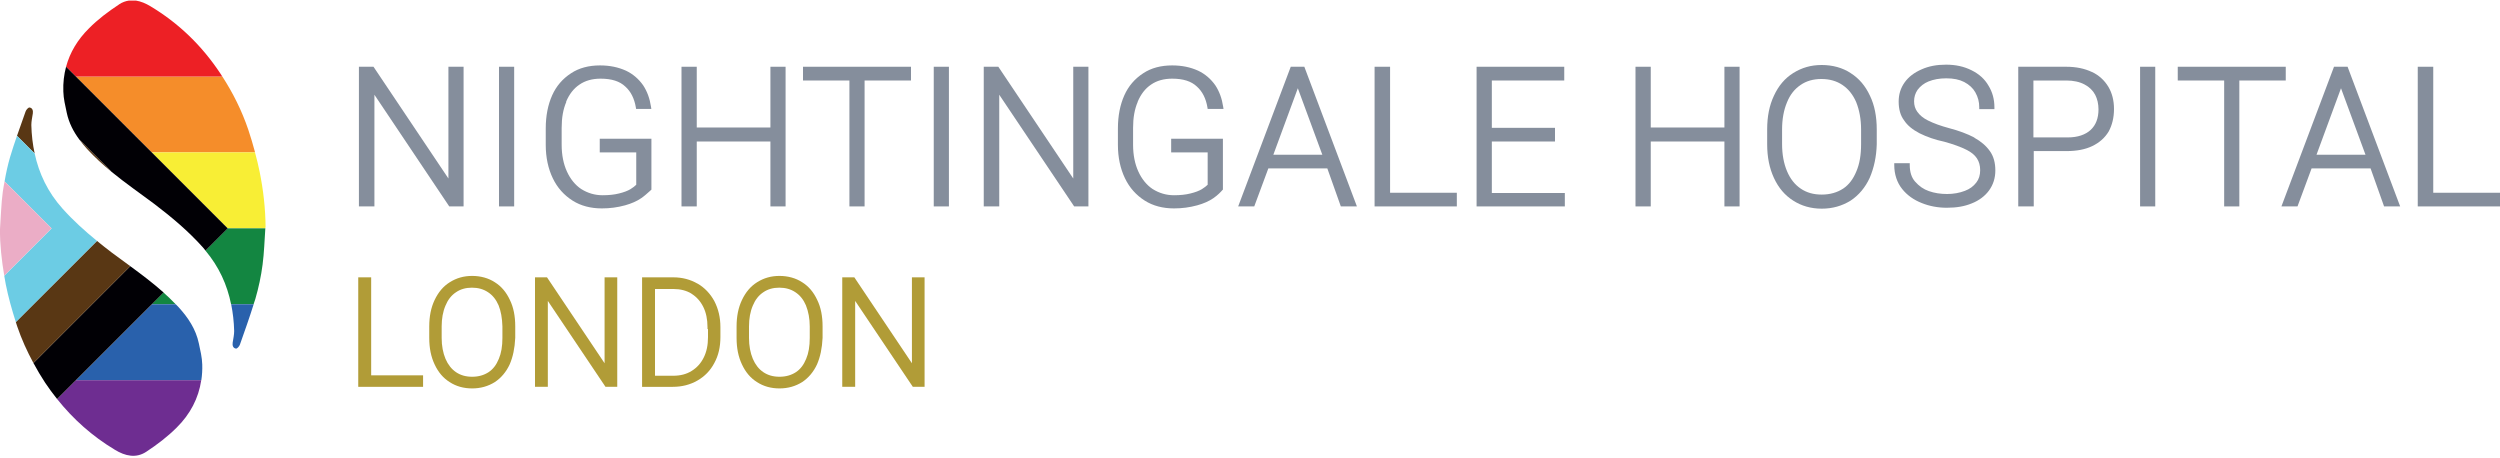 <?xml version="1.0" encoding="UTF-8"?> <svg xmlns="http://www.w3.org/2000/svg" id="Layer_1" version="1.1" viewBox="0 0 300 55"><defs><style> .st0 { fill: none; } .st1 { fill: #593714; } .st2 { fill: #ebadc6; } .st3 { fill: #010005; } .st4 { fill: #ed2025; } .st5 { fill: #6ccce4; } .st6 { fill: #138641; } .st7 { fill: #f58d2a; } .st8 { fill: #b19c37; } .st9 { fill: #2961ac; } .st10 { fill: #6e2d91; } .st11 { fill: #f8ee35; } .st12 { fill: #858e9c; } </style></defs><polygon class="st12" points="53.81 21.42 44.82 8.01 43.07 8.01 43.07 24.77 44.93 24.77 44.93 11.37 53.91 24.77 55.63 24.77 55.63 8.01 53.81 8.01 53.81 21.42"></polygon><rect class="st12" x="59.88" y="8.01" width="1.82" height="16.76"></rect><path class="st12" d="M67.93,12.21c.39-.92.91-1.59,1.61-2.06.68-.47,1.53-.71,2.53-.71,1.33,0,2.3.31,2.97.95.66.59,1.08,1.43,1.26,2.49l.03.19h1.83l-.04-.26c-.15-1-.46-1.84-.94-2.57-.54-.77-1.24-1.37-2.07-1.76-.93-.42-1.94-.63-3.11-.63-1.35,0-2.52.31-3.47.94-1.02.66-1.78,1.55-2.27,2.65-.51,1.14-.77,2.47-.77,3.97v1.98c0,1.5.29,2.85.85,4.01.54,1.13,1.35,2.03,2.38,2.68.98.62,2.16.93,3.5.93.97,0,1.88-.12,2.79-.37.76-.21,1.42-.5,1.94-.86.38-.26.67-.53.93-.76.07-.06.14-.13.21-.19l.08-.07v-6.11h-6.2v1.64h4.38v3.88c-.15.16-.39.34-.71.54-.32.19-.78.37-1.37.51-.55.14-1.21.21-1.96.21-.92,0-1.78-.25-2.57-.75-.71-.47-1.3-1.2-1.71-2.1-.41-.9-.63-1.98-.63-3.21v-2.01c0-1.25.18-2.25.56-3.14h-.03Z"></path><polygon class="st12" points="92.45 15.3 83.61 15.3 83.61 8.01 81.78 8.01 81.78 24.77 83.61 24.77 83.61 16.98 92.45 16.98 92.45 24.77 94.27 24.77 94.27 8.01 92.45 8.01 92.45 15.3"></polygon><polygon class="st12" points="96.36 9.66 101.93 9.66 101.93 24.77 103.75 24.77 103.75 9.66 109.32 9.66 109.32 8.01 96.36 8.01 96.36 9.66"></polygon><rect class="st12" x="112.05" y="8.01" width="1.82" height="16.76"></rect><polygon class="st12" points="128.79 21.42 119.8 8.01 118.05 8.01 118.05 24.77 119.91 24.77 119.91 11.37 128.9 24.77 130.61 24.77 130.61 8.01 128.79 8.01 128.79 21.42"></polygon><path class="st12" d="M136.52,12.21c.39-.92.91-1.59,1.61-2.06.68-.47,1.53-.71,2.53-.71,1.33,0,2.3.31,2.97.95.66.59,1.08,1.43,1.26,2.49l.03.19h1.9l-.04-.26c-.15-1-.46-1.84-.94-2.57-.54-.77-1.24-1.37-2.07-1.76-.93-.42-1.94-.63-3.11-.63-1.35,0-2.52.31-3.47.94-1.02.66-1.78,1.55-2.27,2.65-.51,1.14-.77,2.47-.77,3.97v1.98c0,1.5.29,2.85.85,4.01.54,1.13,1.35,2.03,2.38,2.68.98.62,2.16.93,3.5.93.97,0,1.88-.12,2.79-.37.76-.21,1.42-.5,1.94-.86.53-.37.87-.73,1.08-.97l.06-.06v-6.1h-6.21v1.64h4.38v3.88c-.16.16-.39.34-.71.54-.32.19-.78.37-1.37.51-.55.14-1.21.21-1.96.21-.92,0-1.78-.25-2.57-.75-.71-.47-1.3-1.2-1.71-2.1s-.63-1.98-.63-3.21v-2.01c0-1.25.18-2.25.56-3.14h0Z"></path><path class="st12" d="M154.89,8.01l-6.31,16.76h1.93l1.69-4.56h7.08l1.62,4.56h1.93l-6.31-16.76h-1.63ZM152.8,18.57l2.94-7.98,2.94,7.98h-5.88Z"></path><polygon class="st12" points="166.81 8.01 164.95 8.01 164.95 24.77 174.82 24.77 174.82 23.13 166.81 23.13 166.81 8.01"></polygon><polygon class="st12" points="179.02 16.98 186.6 16.98 186.6 15.34 179.02 15.34 179.02 9.66 187.71 9.66 187.71 8.01 177.19 8.01 177.19 24.77 187.78 24.77 187.78 23.16 179.02 23.16 179.02 16.98"></polygon><polygon class="st12" points="206.93 15.3 198.09 15.3 198.09 8.01 196.26 8.01 196.26 24.77 198.09 24.77 198.09 16.98 206.93 16.98 206.93 24.77 208.75 24.77 208.75 8.01 206.93 8.01 206.93 15.3"></polygon><path class="st12" d="M222.08,8.77c-.97-.64-2.17-.97-3.47-.97s-2.39.32-3.43.97c-.99.62-1.75,1.51-2.31,2.72-.55,1.17-.81,2.49-.81,4.05v1.76c0,1.56.27,2.88.81,4.05.56,1.21,1.32,2.09,2.31,2.72.99.64,2.14.97,3.43.97s2.44-.33,3.47-.97c.97-.64,1.76-1.58,2.28-2.72.52-1.2.81-2.56.85-4.04v-1.76c0-1.57-.27-2.94-.81-4.05-.56-1.21-1.32-2.09-2.31-2.72h-.01ZM221.18,22.63c-.71.47-1.58.72-2.57.72s-1.81-.23-2.53-.72-1.25-1.17-1.64-2.09c-.39-.93-.59-2.02-.59-3.25v-1.76c0-1.23.2-2.32.59-3.25.37-.92.91-1.6,1.64-2.09.68-.47,1.51-.71,2.49-.71s1.82.24,2.53.72c.71.48,1.26,1.17,1.64,2.05.39.97.59,2.07.59,3.29v1.76c0,1.3-.18,2.36-.56,3.25-.39.95-.9,1.62-1.6,2.09h.01Z"></path><path class="st12" d="M236.93,16.51c-.83-.44-1.88-.83-3.03-1.13-1.01-.27-1.86-.58-2.54-.92-.55-.27-.98-.62-1.28-1.04-.26-.36-.39-.77-.39-1.27s.14-.96.42-1.37c.33-.44.78-.79,1.3-1,.62-.25,1.32-.38,2.14-.38.87,0,1.56.14,2.15.44.61.32,1.06.74,1.34,1.24.32.57.47,1.14.47,1.79v.23h1.82v-.23c0-.96-.24-1.83-.71-2.59-.45-.78-1.11-1.39-2.04-1.85-.9-.45-1.9-.67-3.05-.67s-2.07.18-2.93.56c-.9.39-1.56.9-2.03,1.55-.49.68-.73,1.44-.73,2.33s.21,1.67.65,2.24c.38.59.99,1.1,1.85,1.55.9.45,1.9.79,2.99,1.02,1.08.3,1.96.62,2.62.95.6.3,1.01.63,1.28,1.04.26.4.39.86.39,1.42,0,.6-.15,1.08-.46,1.48-.35.46-.79.78-1.37,1-.65.25-1.37.38-2.14.38s-1.52-.11-2.19-.35c-.64-.22-1.18-.6-1.66-1.15-.42-.48-.63-1.14-.63-1.97v-.23h-1.86v.23c0,1.1.33,2.1.95,2.87.6.75,1.39,1.31,2.36,1.69.92.37,1.93.56,2.99.56,1.19,0,2.14-.17,2.99-.52.87-.34,1.59-.88,2.08-1.55.51-.7.76-1.51.76-2.4,0-.94-.21-1.7-.65-2.32-.46-.65-1.07-1.17-1.88-1.62h.02Z"></path><path class="st12" d="M251.03,8.64c-.88-.42-1.91-.63-3.08-.63h-5.76v16.76h1.86v-6.64h3.94c1.22,0,2.25-.2,3.08-.6.87-.42,1.51-.99,1.97-1.75.42-.77.64-1.68.64-2.7s-.23-1.92-.68-2.67c-.47-.78-1.13-1.38-1.97-1.78h0ZM244.02,9.66h3.94c.84,0,1.6.16,2.19.48.56.29,1,.72,1.27,1.23.26.5.4,1.1.4,1.76,0,1.04-.31,1.87-.93,2.45-.63.59-1.58.91-2.75.91h-4.13v-6.83h0Z"></path><rect class="st12" x="256.81" y="8.01" width="1.82" height="16.76"></rect><polygon class="st12" points="274.29 8.01 261.33 8.01 261.33 9.66 266.9 9.66 266.9 24.77 268.72 24.77 268.72 9.66 274.29 9.66 274.29 8.01"></polygon><path class="st12" d="M280.08,8.01l-6.31,16.76h1.93l1.69-4.56h7.08l1.62,4.56h1.93l-6.31-16.76h-1.63ZM277.98,18.57l2.94-7.98,2.94,7.98h-5.88Z"></path><polygon class="st12" points="291.99 23.13 291.99 8.01 290.13 8.01 290.13 24.77 300 24.77 300 23.13 291.99 23.13"></polygon><polygon class="st8" points="44.54 33.28 42.99 33.28 42.99 46.42 50.77 46.42 50.77 45.04 44.54 45.04 44.54 33.28"></polygon><path class="st8" d="M59.38,33.87c-.76-.5-1.71-.76-2.72-.76s-1.88.25-2.69.76c-.78.49-1.37,1.19-1.82,2.14-.43.91-.64,1.95-.64,3.17v1.37c0,1.22.21,2.26.64,3.17.44.95,1.04,1.65,1.81,2.13.78.51,1.68.76,2.7.76s1.92-.26,2.72-.76c.76-.5,1.38-1.24,1.79-2.14.38-.88.6-1.91.66-3.17v-1.37c0-1.23-.21-2.3-.64-3.17-.44-.95-1.04-1.65-1.81-2.13ZM58.63,44.66c-.55.36-1.21.55-1.97.55s-1.39-.18-1.94-.55c-.53-.36-.96-.9-1.26-1.6-.3-.72-.46-1.56-.46-2.51v-1.37c0-.95.15-1.79.46-2.51.29-.7.7-1.23,1.26-1.6.52-.36,1.16-.55,1.91-.55s1.39.18,1.94.55c.55.36.97.89,1.26,1.57.28.69.43,1.52.46,2.54v1.37c0,1.01-.14,1.83-.43,2.51-.3.73-.69,1.24-1.23,1.6Z"></path><polygon class="st8" points="72.55 43.59 65.64 33.28 64.2 33.28 64.2 46.42 65.74 46.42 65.74 36.11 72.66 46.42 74.07 46.42 74.07 33.28 72.55 33.28 72.55 43.59"></polygon><path class="st8" d="M83.71,34.04c-.86-.5-1.84-.76-2.91-.76h-3.75v13.14h3.69c1.08,0,2.08-.25,2.96-.76.87-.5,1.55-1.2,2.02-2.1.49-.89.73-1.91.73-3.13v-1.17c0-1.14-.24-2.19-.73-3.13-.49-.9-1.17-1.61-2.01-2.1h0ZM82.97,35.24c.6.37,1.08.9,1.42,1.58s.51,1.49.51,2.44v.23h.06v.97c0,.96-.17,1.76-.51,2.44-.34.69-.82,1.22-1.45,1.61-.62.39-1.35.58-2.23.58h-2.17v-10.41h2.23c.81,0,1.55.19,2.14.55h0Z"></path><path class="st8" d="M96.26,33.87c-.76-.5-1.71-.76-2.72-.76s-1.88.25-2.69.76c-.78.49-1.37,1.19-1.82,2.14-.43.91-.64,1.95-.64,3.17v1.37c0,1.22.21,2.26.64,3.17.44.95,1.04,1.65,1.81,2.13.78.51,1.68.76,2.7.76s1.92-.26,2.72-.76c.76-.5,1.38-1.24,1.79-2.14.38-.88.6-1.91.66-3.17v-1.37c0-1.23-.21-2.3-.64-3.17-.44-.95-1.04-1.65-1.81-2.13ZM90.34,43.06c-.3-.72-.46-1.56-.46-2.51v-1.37c0-.95.15-1.79.46-2.51.29-.7.7-1.23,1.26-1.6.52-.36,1.16-.55,1.91-.55s1.39.18,1.94.55c.55.36.97.89,1.26,1.57.3.75.46,1.6.46,2.54v1.37c0,1.01-.14,1.83-.43,2.51-.3.73-.69,1.24-1.23,1.6-.55.36-1.21.55-1.97.55s-1.39-.18-1.94-.55c-.54-.36-.96-.9-1.26-1.6Z"></path><polygon class="st8" points="109.43 33.28 109.43 43.59 102.52 33.28 101.07 33.28 101.07 46.42 102.62 46.42 102.62 36.11 109.54 46.42 110.95 46.42 110.95 33.28 109.43 33.28"></polygon><g><path class="st0" d="M16.32.07c-.28-.04-.56-.04-.84,0h.84Z"></path><path class="st7" d="M18.21,18.29h12.4c-.24-.92-.52-1.83-.82-2.74-.77-2.27-1.83-4.39-3.11-6.37H9.1l9.11,9.11Z"></path><path class="st4" d="M14.29.53c-1.29.85-2.55,1.79-3.63,2.89-1.34,1.33-2.27,2.87-2.73,4.59l1.17,1.17h17.57c-.08-.13-.15-.26-.24-.38-2.18-3.29-4.96-6-8.36-8.04-.58-.35-1.17-.6-1.76-.69h-.84c-.4.06-.8.2-1.19.46Z"></path><path class="st11" d="M27.32,27.4h4.53s0-.1,0-.15h.02c-.02-2.23-.27-4.44-.71-6.62-.16-.79-.35-1.57-.56-2.34h-12.4l9.11,9.11Z"></path><path class="st6" d="M27.32,27.4l-2.67,2.67c1.63,1.94,2.61,4.1,3.08,6.44h2.7c.07-.21.14-.42.21-.63.39-1.35.69-2.73.87-4.13.19-1.44.23-2.91.33-4.35h-4.53,0Z"></path><path class="st6" d="M21.08,36.51c-.47-.49-.95-.96-1.46-1.41l-1.41,1.41h2.86Z"></path><path class="st9" d="M28.1,39.72c0,.46-.11.94-.18,1.4-.05.34.05.66.39.71.14.03.41-.27.48-.48.57-1.61,1.14-3.22,1.65-4.84h-2.7c.21,1.04.33,2.1.36,3.21Z"></path><path class="st9" d="M9.11,45.62h15.05c.09-.6.13-1.23.11-1.87-.02-.85-.23-1.7-.41-2.55-.36-1.7-1.28-3.08-2.43-4.34-.11-.12-.23-.23-.34-.35h-2.86l-9.11,9.11Z"></path><path class="st10" d="M9.11,45.62l-2.26,2.26c1.93,2.42,4.23,4.47,6.93,6.09,1.24.76,2.55,1.06,3.79.23,1.29-.85,2.55-1.81,3.63-2.89,1.62-1.6,2.63-3.52,2.95-5.69h-15.05Z"></path><path class="st3" d="M27.32,27.4l-9.11-9.11-9.11-9.11-1.17-1.17c-.25.94-.37,1.93-.33,2.97.02.85.23,1.7.41,2.55.26,1.22.81,2.28,1.53,3.24l3.86,3.86c1.65,1.35,3.4,2.56,5.1,3.83,2.09,1.59,4.09,3.26,5.86,5.24.11.12.2.25.3.37l2.67-2.67h0Z"></path><path class="st3" d="M18.22,36.51l1.41-1.41c-1.27-1.13-2.62-2.15-4-3.16l-11.62,11.62c.44.81.9,1.6,1.41,2.37.45.68.93,1.32,1.43,1.95l2.26-2.26,9.11-9.11Z"></path><path class="st1" d="M3.76,15.01c0-.46.11-.94.18-1.4.05-.34-.05-.66-.39-.71-.14-.03-.41.27-.48.48-.34.97-.69,1.95-1.03,2.92l2.12,2.12c-.24-1.1-.37-2.23-.4-3.41Z"></path><path class="st1" d="M9.54,16.77c.28.38.58.74.9,1.1.92,1,1.92,1.91,2.96,2.76l-3.86-3.86Z"></path><path class="st1" d="M15.63,31.94c-.76-.56-1.52-1.11-2.27-1.67-.58-.44-1.16-.9-1.72-1.36L1.9,38.64c.06.18.1.36.17.54.52,1.53,1.18,2.98,1.94,4.38l11.62-11.62Z"></path><path class="st5" d="M11.64,28.91c-1.46-1.19-2.86-2.45-4.14-3.88-1.77-1.98-2.82-4.2-3.34-6.61l-2.12-2.12c-.29.85-.58,1.69-.83,2.55-.28.96-.49,1.93-.66,2.92l5.64,5.64-5.68,5.68c.06.34.11.68.18,1.02.31,1.55.73,3.04,1.21,4.54l9.73-9.73Z"></path><path class="st2" d="M6.18,27.4L.55,21.77c-.07.4-.16.81-.21,1.21-.2,1.49-.23,3.01-.34,4.5h-.02c.02,1.88.21,3.75.53,5.6l5.68-5.68Z"></path></g></svg> 